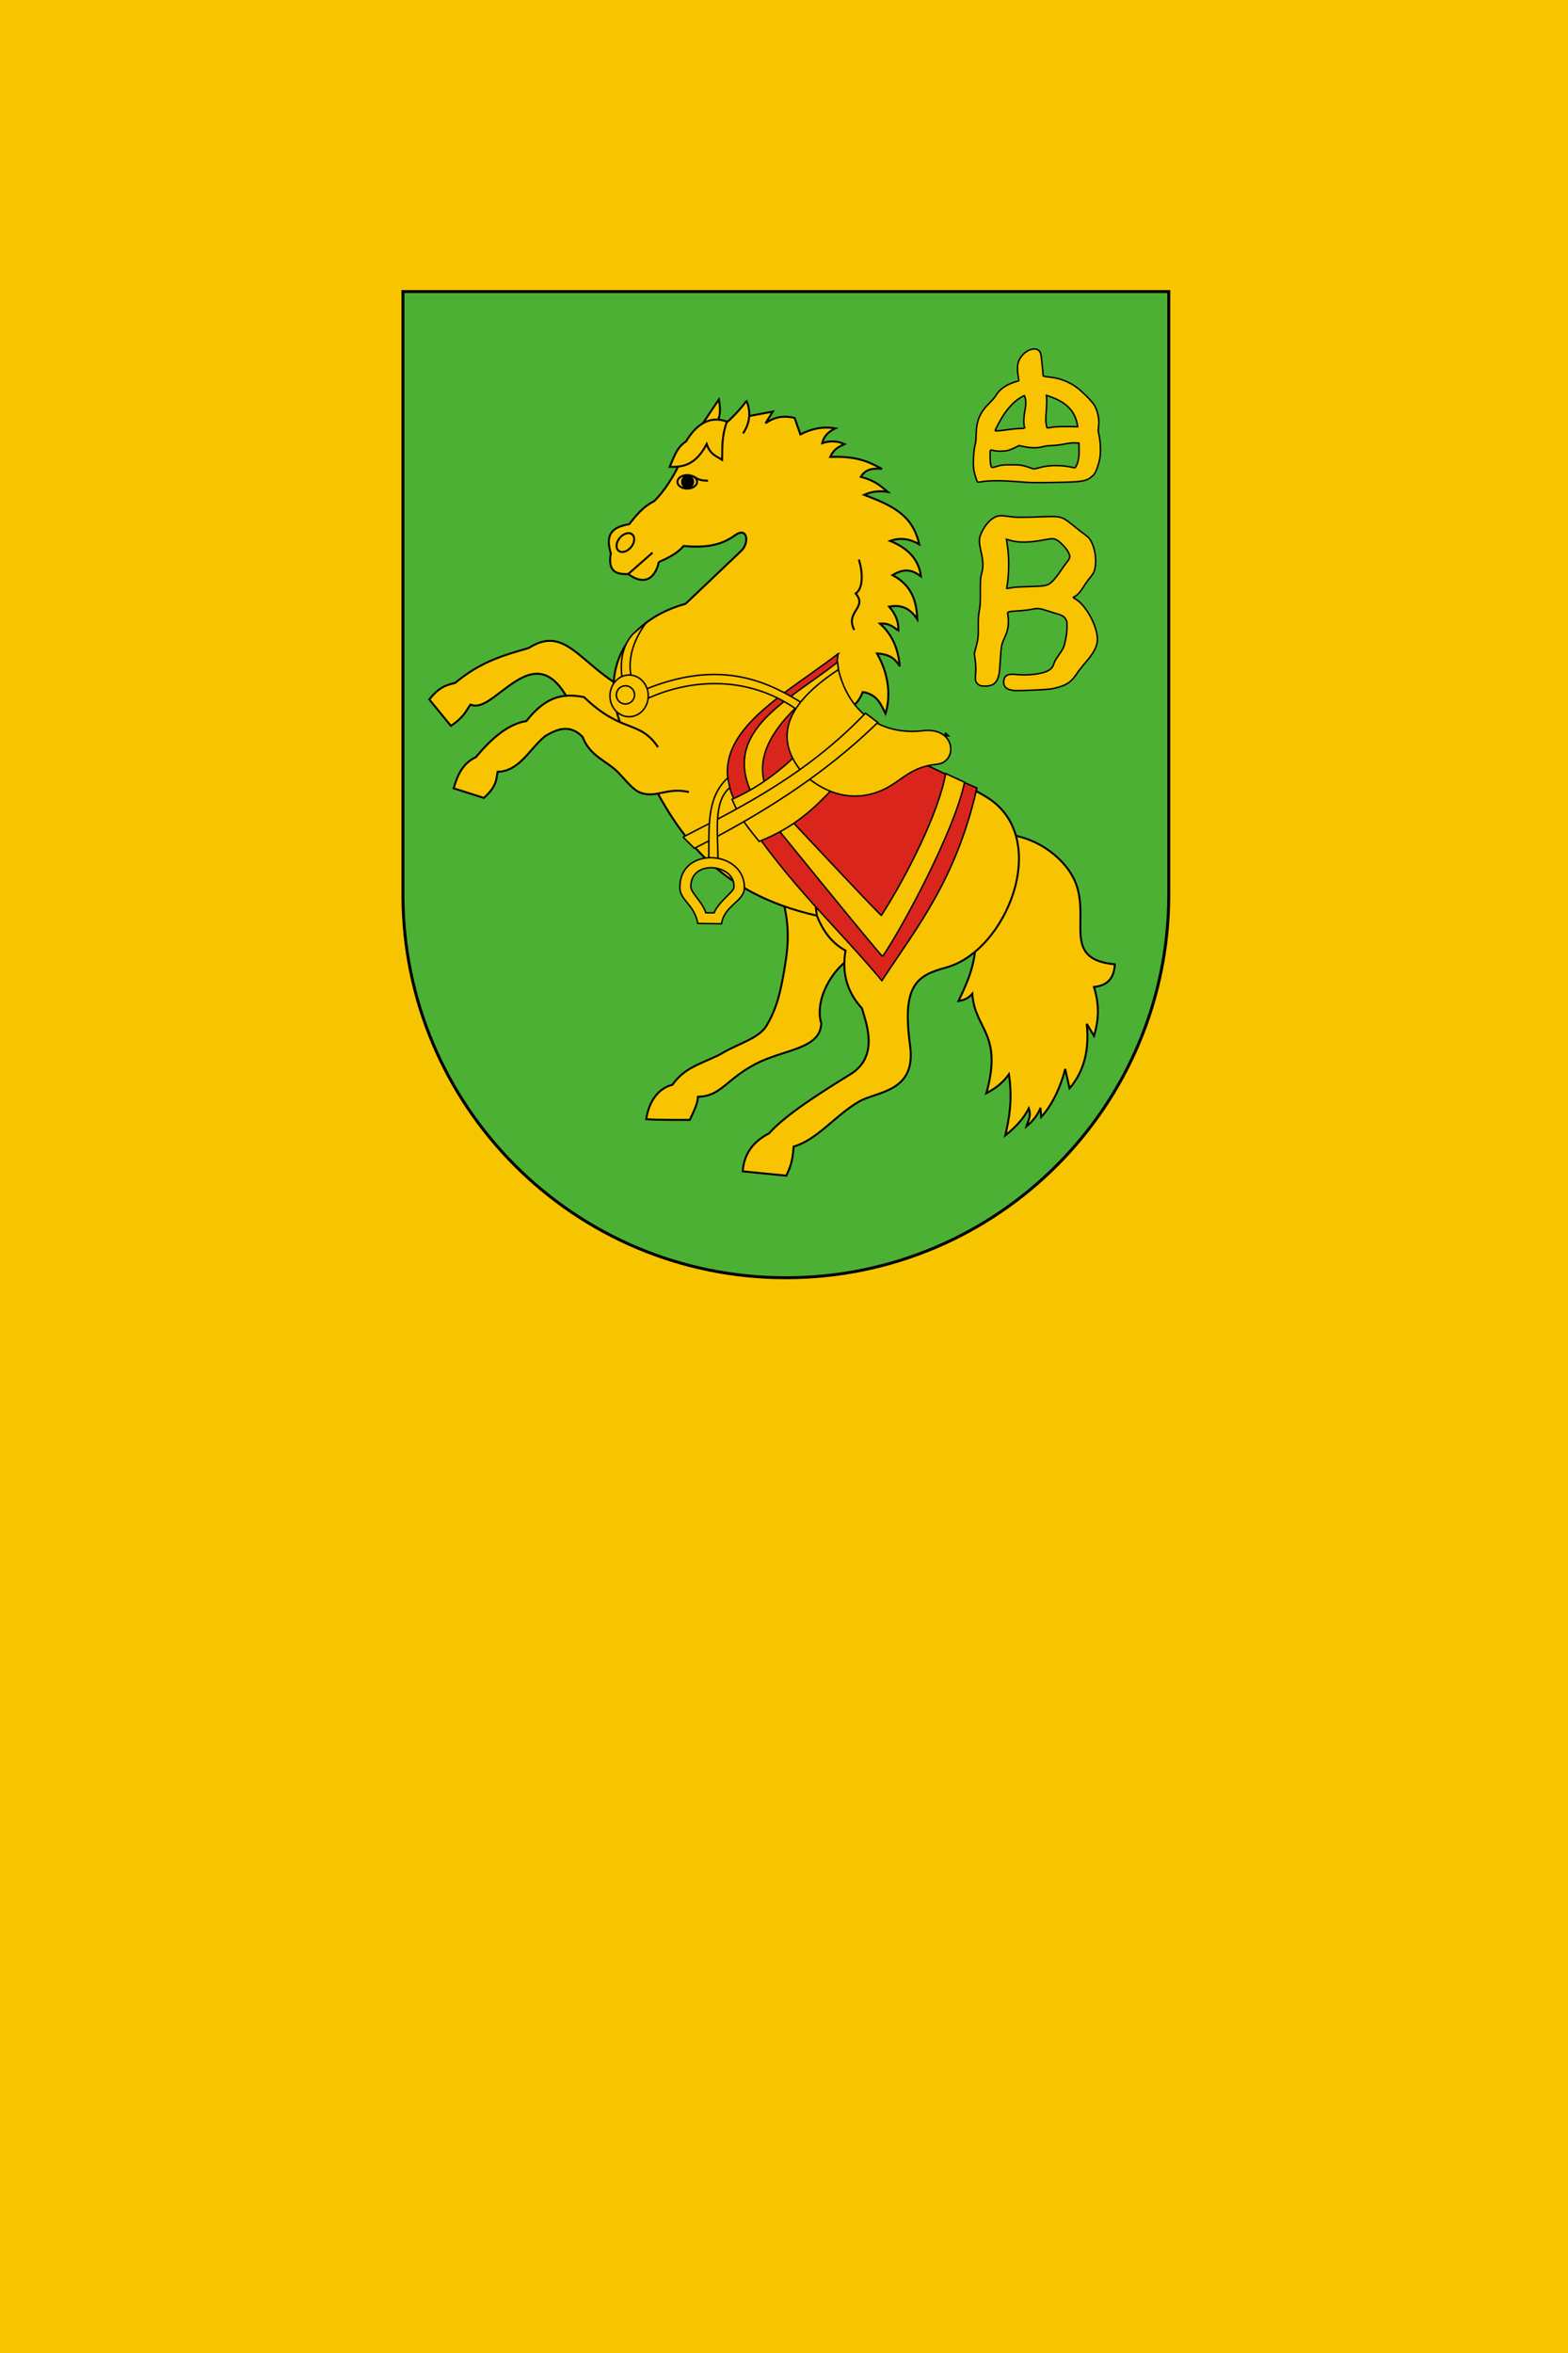 <svg width="600" height="900" version="1.1" viewBox="0 0 600 900" xmlns="http://www.w3.org/2000/svg">
 <g transform="translate(0,-222.52)">
  <path d="m0 222.52h600v900h-600z" fill="#f7c500" style="paint-order:fill markers stroke"/>
  <g transform="matrix(.189 0 0 .189 -184.619 433.559)" stroke="#000">
   <path d="m3343.163 693.982c0 428.175-347.105 775.278-775.278 775.278-428.174 0-775.278-347.103-775.278-775.278v-1220.48h1550.556z" fill="#4cb034" stroke-linecap="square" stroke-width="6"/>
   <g transform="translate(1680,-1820)">
    <g stroke-width="4">
     <g fill="#f8c301">
      <path d="m1333.011 2391.767c68.521 6.074 124.192 53.615 141.655 98.452 29.549 75.871-29.118 154.482 79.263 164.779-1.5 23.99-10.771 42.575-42.214 45.735 12.626 40.938 8.229 71.237 0.115 99.213l-14.727-24.545c5.341 51.691-4.862 95.898-34.853 130.577l-8.836-39.271c-9.591 38.578-28.722 76.592-48.598 97.197l-1.473-18.654c-5.293 14.698-15.332 27.023-28.472 37.799 2.935-10.456 10.444-20.311 4.909-36.817-12.284 24.522-30.138 40.847-47.617 54.98 7.676-34.094 15.164-70.265 7.363-123.705-13.214 18.816-29.836 29.887-45.653 38.289 33.884-121.808-23.837-128.499-28.472-201.266-7.848 9.345-17.525 13.206-27.981 14.727 17.047-36.391 34.832-71.873 35.344-128.614" color="#000000"/>
      <path d="m880.171 2519.155c17.955 61.292 11.302 106.968 4.789 145.63-7.227 42.899-14.557 78.188-36.325 114.542-14.704 24.557-54.972 35.811-84.672 52.61-35.361 21.64-78.487 27.032-105.626 66.761-25.599 6.255-46.934 29.241-53.185 69.707 23.004 1.798 88.241 1.389 88.241 1.389 7.132-15.989 16.254-32.476 16.403-46.719 47.761-1.334 57.099-35.874 118.221-67.241 56.894-29.197 130.011-29.195 131.523-81.415-13.714-45.525 19.487-109.5 64.834-135.559l86.484-157.972" color="#000000"/>
      <path d="m597.131 2114.077c-121.504-47.656-147.172-152.108-229.789-99.274-45.819 13.672-94.415 25.099-149.258 70.811-16.093 3.529-32.346 8.021-52.067 33.323l43.736 53.455c26.743-18.02 30.168-29.914 39.571-43.042 19.656 7.973 40.081-9.621 63.186-27.06 42.337-31.956 90.394-68.303 136.057 19.424l168.003 134.68" color="#000000"/>
      <path d="m630.679 1840.743s-10.405 61.233-61.852 24.544c-16.414-0.251-43.125 1.199-35.344-42.217-14.65-46.681 13.783-54.371 37.381-58.98 21.49-28.373 35.417-38.729 50.489-46.562 19.728-19.248 40.464-50.677 55.471-84.924l27.69-49.533 47.693-71.321c3.917 20.231 3.939 39.438-9.603 55.075l55.583-18.658 63.212-11.777-14.727 23.563c22.004-15.441 40.79-14.793 58.907-10.8l11.781 33.381c22.254-11.454 44.508-16.527 70.688-12.272-13.583 6.421-23.378 15.683-26.508 29.944 15.711-5.256 30.76-4.562 45.162 1.964-10.86 5.056-21.916 9.522-28.963 26.017 56.433-2.34 79.961 11.114 104.56 24.054-16.659-1.385-32.506-0.497-42.708 16.199 29.818 7.804 40.072 18.781 54.489 30.435-13.031-2.246-29.403-2.228-47.617 5.891 56.79 21.775 98.248 40.567 111.433 100.142-18.426-10.761-37.866-14.417-58.907-6.872 38.115 15.632 58.262 39.021 62.343 71.67-14.555-10.456-30.02-19.003-57.434-2.454 38.938 20.575 48.832 53.168 50.071 89.342-13.998-21.363-31.168-30.334-56.943-25.526 15.265 17.544 19.014 33.168 18.654 48.107-10.47-5.893-15.999-15.079-37.308-13.745 27.986 24.965 36.967 54.932 40.253 86.397-8.882-13.521-17.791-24.179-46.144-26.017 29.825 53.03 24.485 97.955 17.181 121.741-9.468-18.628-16.498-38.933-46.144-43.689-8.022 20.904-17.766 26.315-26.999 36.326 58.946 86.715 185.72 119.446 280.79 178.194 128.745 82.796 37.761 309.93-85.317 343.133-59.571 16.071-89.359 35.984-72.582 158.067 12.989 94.515-67.39 92.189-103.67 113.278-48.151 27.989-84.362 77.314-132.126 90.934-2.312 35.218-8.887 44.858-14.727 58.907l-88.361-8.836c2.59-34.953 20.809-60.138 53.016-76.579 33.713-37.992 107.084-84.145 164.94-119.778 59.818-36.841 31.25-105.392 23.444-133.523-26.463-29.233-41.861-65.455-33.261-116.832-22.48-12.461-42.819-32.417-57.925-70.688-202.143-45.592-286.005-163.343-355.96-315.42-102.662-133.939-58.334-274.751 90.016-315.699l112.786-107.183c16.721-15.583 13.098-50.254-12.763-31.417-28.527 20.779-60.417 25.478-104.069 21.599-9.687 12.2-27.307 22.814-50.071 32.399z" color="#000000"/>
     </g>
     <g fill="none">
      <path d="m574.346 1810.893c-7.615 9.135-18.884 12.294-25.169 7.054-6.285-5.239-5.207-16.893 2.408-26.028 7.615-9.135 18.884-12.293 25.169-7.054 6.285 5.239 5.207 16.893-2.408 26.028z" stroke-linecap="square"/>
      <path d="m568.668 1865.197 49.29-43.389" color="#000000"/>
      <path d="m688.366 1692.231c-10.999 0.074-19.957-6-20.008-13.568-0.051-7.568 8.824-13.763 19.823-13.837 10.999-0.074 19.957 6 20.008 13.568 0.051 7.567-8.824 13.763-19.823 13.837z" stroke-linecap="square"/>
     </g>
     <path d="m689.019 1690.304c-6.157 0.064-11.172-5.156-11.201-11.66-0.029-6.503 4.94-11.827 11.097-11.891 6.157-0.064 11.172 5.156 11.201 11.66 0.029 6.503-4.94 11.827-11.097 11.891z" stroke-linecap="square"/>
     <g>
      <path d="m701.265 1667.342c10.341 8.604 19.712 8.482 29.157 9.025" color="#000000" fill="none"/>
      <path d="m765.134 1559.39c2.629 2.895 44.225-42.249 42.695-45.819 12.744 29.123 2.788 53.103-6.595 66.993" color="#000000" fill="#f8c301"/>
      <path d="m768.605 1556.613c-31.932-11.713-59.781 1.774-82.96 40.265-18.924 11.836-24.556 32.534-32.976 51.373 26.326 0.612 52.296-3.038 74.976-46.166 7.06 21.377 19.834 24.466 31.24 31.934 0.757-24.147-1.507-46.28 9.719-77.406z" color="#000000" fill="#f8c301"/>
      <path d="m1035.665 1835.833c7.109 21.772 10.472 57.173-6.381 68.725 24.72 29.171-21.969 36.146-2.945 73.634" color="#000000" fill="none"/>
      <path d="m950.74 2556.463c-2.228-17.233-5.793-34.952 5.891-47.126" color="#000000" fill="none"/>
      <path d="m691.546 2306.377c-42.696-10.281-64.593 12.024-95.992 1.978-16.781-5.369-30.035-24.135-47.019-41.549-23.572-24.17-57.352-32.768-72.199-72.2-25.285-25.575-50.039-16.828-75.505-1.696-31.732 25.244-51.694 71.413-96.663 72.507-2.41 15.481-2.158 30.142-27.769 52.761l-61.092-19.438c7.604-25.791 17.451-50.155 45.125-63.175 32.389-38.947 65.97-67.171 102.051-72.894 43.506-55.549 80.412-54.998 116.63-48.596 77.961 75.016 111.828 45.121 149.953 101.357" color="#000000" fill="#f8c301"/>
     </g>
    </g>
    <path d="m993.939 2026.3c-125.555 96.236-293.437 176.006-194.393 323.988 100.356 149.207 188.502 225.156 282.754 337.733 72.222-109.669 150.384-205.368 192.357-389.877-115.994-50.39-308.436-131.815-280.717-271.845z" color="#000000" fill="#da251c" stroke-width="3"/>
    <g fill="#f8c301" stroke-width="3">
     <g>
      <path d="m992.466 2043.481c-103.783 81.849-248.586 143.795-162.485 286.681 0 0 252.318 311.225 253.791 308.771 40.49-58.628 146.097-255.748 165.921-352.46l-38.289-17.672c-13.368 77.952-78.735 207.244-130.086 287.172-1.187 1.847-215.501-227.283-215.501-227.283-97.357-128.657 119.041-247.506 129.105-266.554z" color="#000000"/>
      <path d="m906.756 2233.483c-38.972 37.274-81.362 66.857-127.737 87.472 16.975 41.529 36.11 61.456 54.844 85.39 73.184-29.201 110.895-67.269 147.87-105.522" color="#000000"/>
      <path d="m605.153 1963.465-27.49 23.563c-31.361 36.116-24.503 83.884-14.577 122.658 0 0 17.012 21.75 22.431 18.719 89.479-50.034 224.456-67 334.788 18.654l13.745-12.763c-71.366-44.637-172.578-106.356-345.588-29.453-13.059-17.197-34.856-71.26 16.69-141.377z" color="#000000"/>
      <path d="m994.229 2058.539c25.858 104.949 106.152 132.001 171.474 123.572 66.881-7.64 71.085 63.811 27.769 68.034-66.632 6.497-76.921 48.562-139.034 61.576-41.393 8.673-87.145-2.41-130.326-41.444-53.66-61.771-52.461-131.348 70.117-211.739z" color="#000000"/>
      <path d="m679.744 2397.321 22.909 22.91c122.959-62.477 255.044-141.344 371.411-254.781l-24.992-18.744c-117.404 122.049-243.808 186.471-369.328 250.615z" color="#000000"/>
      <path d="m731.811 2445.222c1.003-65.212-5.76-127.454 38.431-167.474l4.165 19.604c-34.006 28.546-23.994 89.749-23.852 150.647" color="#000000"/>
      <path d="m734.531 2439.125c-31.988 0.509-62.668 20.368-61.125 62.344 0.87 23.675 30.017 33.924 36.188 70.781l48.031 0.625c5.529-37.643 46.17-44.661 46.313-73.031 0.201-39.897-35.354-61.261-69.406-60.719zm1.875 20.281c23.908-0.077 48.938 14.952 46.219 40.594-0.134 7.606-31.748 29.277-40 50.781h-16.75c-6.826-22.15-30.224-40.44-30.406-52.75-0.396-26.737 19.842-38.557 40.938-38.625z" color="#000000"/>
     </g>
     <path d="m609.302 2111.686c0 23.316-17.363 42.217-38.781 42.217-21.418 0-38.78-18.901-38.78-42.217 0-23.316 17.363-42.217 38.78-42.217 21.418 0 38.781 18.901 38.781 42.217z" stroke-linecap="square"/>
     <path d="m581.523 2109.686c0 10.183-8.255 18.438-18.438 18.438-10.183 0-18.438-8.255-18.438-18.438 0-10.183 8.255-18.438 18.438-18.438 10.183 0 18.438 8.255 18.438 18.438z" stroke-linecap="square"/>
    </g>
   </g>
   <path d="m2890.738 369.52c0-1.65 0.141-3 0.313-3s1.606 1.35 3.187 3l2.874 3h-3.187c-2.875 0-3.187-0.294-3.187-3zm134.445-89.32c-7.759-1.626-12.242-4.29-14.582-8.665-3.492-6.53-1.601-17.176 3.664-20.625 4.686-3.07 8.646-3.461 22.747-2.243 23.54 2.032 50.7-1.552 62.374-8.232 6.189-3.541 8.713-6.746 11.35-14.41 1.054-3.065 3.543-7.92 5.53-10.789 14.682-21.198 14.455-20.73 17.735-36.536 2.292-11.045 3.07-17.528 3.142-26.18 0.089-10.816-0.068-11.777-2.641-16.153-2.031-3.455-4.078-5.322-7.946-7.25-2.866-1.428-5.729-2.597-6.362-2.597s-8.628-2.441-17.767-5.423c-21.036-6.866-24.412-7.28-37.189-4.564-5.688 1.209-16.9 2.502-26 2.999-8.8 0.48-17.512 1.41-19.359 2.067-3.162 1.124-3.323 1.406-2.754 4.808 2.64 15.781 1.257 30.178-4.029 41.939-8.956 19.929-9.173 20.889-10.802 47.809-0.827 13.677-1.936 27.132-2.464 29.9-3.54 18.573-11.342 25.751-28.093 25.847-9.694 0.056-13.35-1.351-17.435-6.707-2.909-3.814-3.129-6.033-2.055-20.736 0.578-7.922 0.336-14.079-0.971-24.628l-1.743-14.065 2.233-8.372c5.54-20.767 5.981-24.261 5.791-45.872-0.152-17.348 0.159-22.344 2.019-32.491 1.911-10.423 2.187-15.274 2.107-37.102-0.095-25.967 0.058-27.912 3.186-40.317 2.937-11.651 2.493-22.763-1.639-41.015-4.612-20.368-4.636-26.901-0.136-37.206 7.04-16.124 17.498-28.42 28.644-33.677 6.782-3.199 12.677-3.357 30-0.807 12.917 1.902 23.169 1.9 76-0.012 24.986-0.904 30.821 0.833 47 13.991 12.618 10.262 27.614 21.982 32.018 25.022 15.112 10.433 23.28 49.044 15.222 71.959-1 2.842-4.456 8.104-8.361 12.727-3.661 4.335-9.406 12.356-12.767 17.825-6.61 10.756-13.171 18.056-18.04 20.073-1.69 0.7-3.063 1.556-3.053 1.901 0.011 0.346 2.305 1.979 5.098 3.629 14.649 8.655 31.803 33.742 39.342 57.534 9.206 29.055 5.207 42.071-22.881 74.466-4.769 5.5-11.528 14.308-15.02 19.573-9.936 14.98-18.603 21.34-35.917 26.358-12.895 3.737-18.997 4.576-40.641 5.59-39.766 1.862-48.321 1.966-54.555 0.659zm-1.445-207.259c5.061-1.064 16.767-1.84 36-2.387 35.954-1.022 38.951-1.749 49.007-11.889 3.625-3.655 10.347-12.271 14.938-19.146 4.591-6.875 9.969-14.491 11.951-16.923 8.393-10.303 8.765-12.399 3.932-22.167-3.819-7.718-17.02-21.326-23.938-24.677-5.874-2.845-9.575-2.806-25.314 0.272-28.233 5.52-51.3 5.925-67.442 1.185l-8.366-2.457 0.615 4.134c3.245 21.797 3.839 28.964 3.868 46.634 0.028 17.402-1.683 37.905-3.901 46.744-0.674 2.685-0.836 2.672 8.65 0.678zm40-213.012c-5.225-0.181-15.35-0.814-22.5-1.406-36.426-3.019-61.933-3.008-78.72 0.037-4.871 0.883-6.24 0.84-6.911-0.219-1.399-2.208-5.667-15.949-6.917-22.273-2.481-12.547-0.776-42.952 3.115-55.548 0.595-1.925 1.213-10.25 1.374-18.5 0.542-27.718 7.609-44.056 27.466-63.5 5.435-5.322 10.938-11.773 12.512-14.668 6.499-11.949 20.689-22.01 38.617-27.379 4.106-1.23 7.588-2.333 7.739-2.452s-0.452-4.668-1.34-10.108c-2.23-13.664-1.583-24.207 1.938-31.584 7.404-15.508 24.231-25.734 35.972-21.859 4.87 1.607 7.611 5.792 8.715 13.306 0.92 6.261 3.959 36.9 3.946 39.778 0 1.215 2.328 1.787 11.243 2.757 19.925 2.168 33.969 6.853 50.639 16.893 12.531 7.547 37.951 32.371 42.821 41.817 6.766 13.121 9.57 29.357 7.434 43.042-0.716 4.591-0.771 8.246-0.158 10.5 4.155 15.267 5.337 40.463 2.53 53.962-2.105 10.123-6.256 22.568-9.263 27.767-2.621 4.532-8.552 9.861-14.133 12.696-6.469 3.287-13.188 4.607-28.357 5.572-16.37 1.041-72.122 1.912-87.765 1.37zm16.662-29.847c20.267-5.949 46.528-5.975 71.062-0.073 1.813 0.436 2.594-0.192 4.233-3.404 4.498-8.818 6.12-17.931 5.823-32.72l-0.279-13.866-8.284-0.291c-5.917-0.208-12.204 0.478-22 2.399-8.525 1.672-17.689 2.768-24.216 2.897-7.035 0.139-13.11 0.915-18.41 2.351-10.596 2.872-23.669 2.862-37.734-0.028l-10.644-2.187-8.356 4.177c-4.596 2.298-11.038 4.853-14.316 5.68-7.633 1.924-22.768 1.94-29.11 0.031-3.331-1.002-5.213-1.145-5.909-0.448-1.49 1.493-1.008 24.451 0.639 30.419 1.579 5.722 0.85 5.62 13.34 1.855 8.342-2.515 10.353-2.718 27.5-2.774 17.107-0.056 19.223 0.141 28.103 2.617 5.282 1.473 11.132 3.344 13 4.159 4.664 2.034 6.194 1.956 15.559-0.793zm-63.805-77.066c10.096-1.373 22.134-2.496 26.75-2.496s8.393-0.115 8.393-0.257-0.467-1.829-1.038-3.75c-1.701-5.723-1.258-19.732 0.967-30.65 1.139-5.586 2.064-13.236 2.056-17-0.014-6.134-1.556-13.248-3.238-14.929-16.761 7.884-30.236 22.301-40.758 37.586-5.843 8.61-17.989 30.974-17.989 33.123 0 1.387 5.192 1.047 24.857-1.627zm94.692-5.513c5.527-0.631 18.464-0.998 28.749-0.815l18.7 0.332-0.57-3.5c-4.452-27.323-21.718-45.585-53.796-56.899l-8.867-3.128c1.004 10.953 0.27 22.454-0.452 31.968-1.133 14.618-1.186 19.905-0.255 25.5 1.42 8.529 1.591 8.857 4.3 8.205 1.177-0.284 6.663-1.032 12.19-1.663z" fill="#f8c301" stroke-width="3"/>
  </g>
 </g>
</svg>
